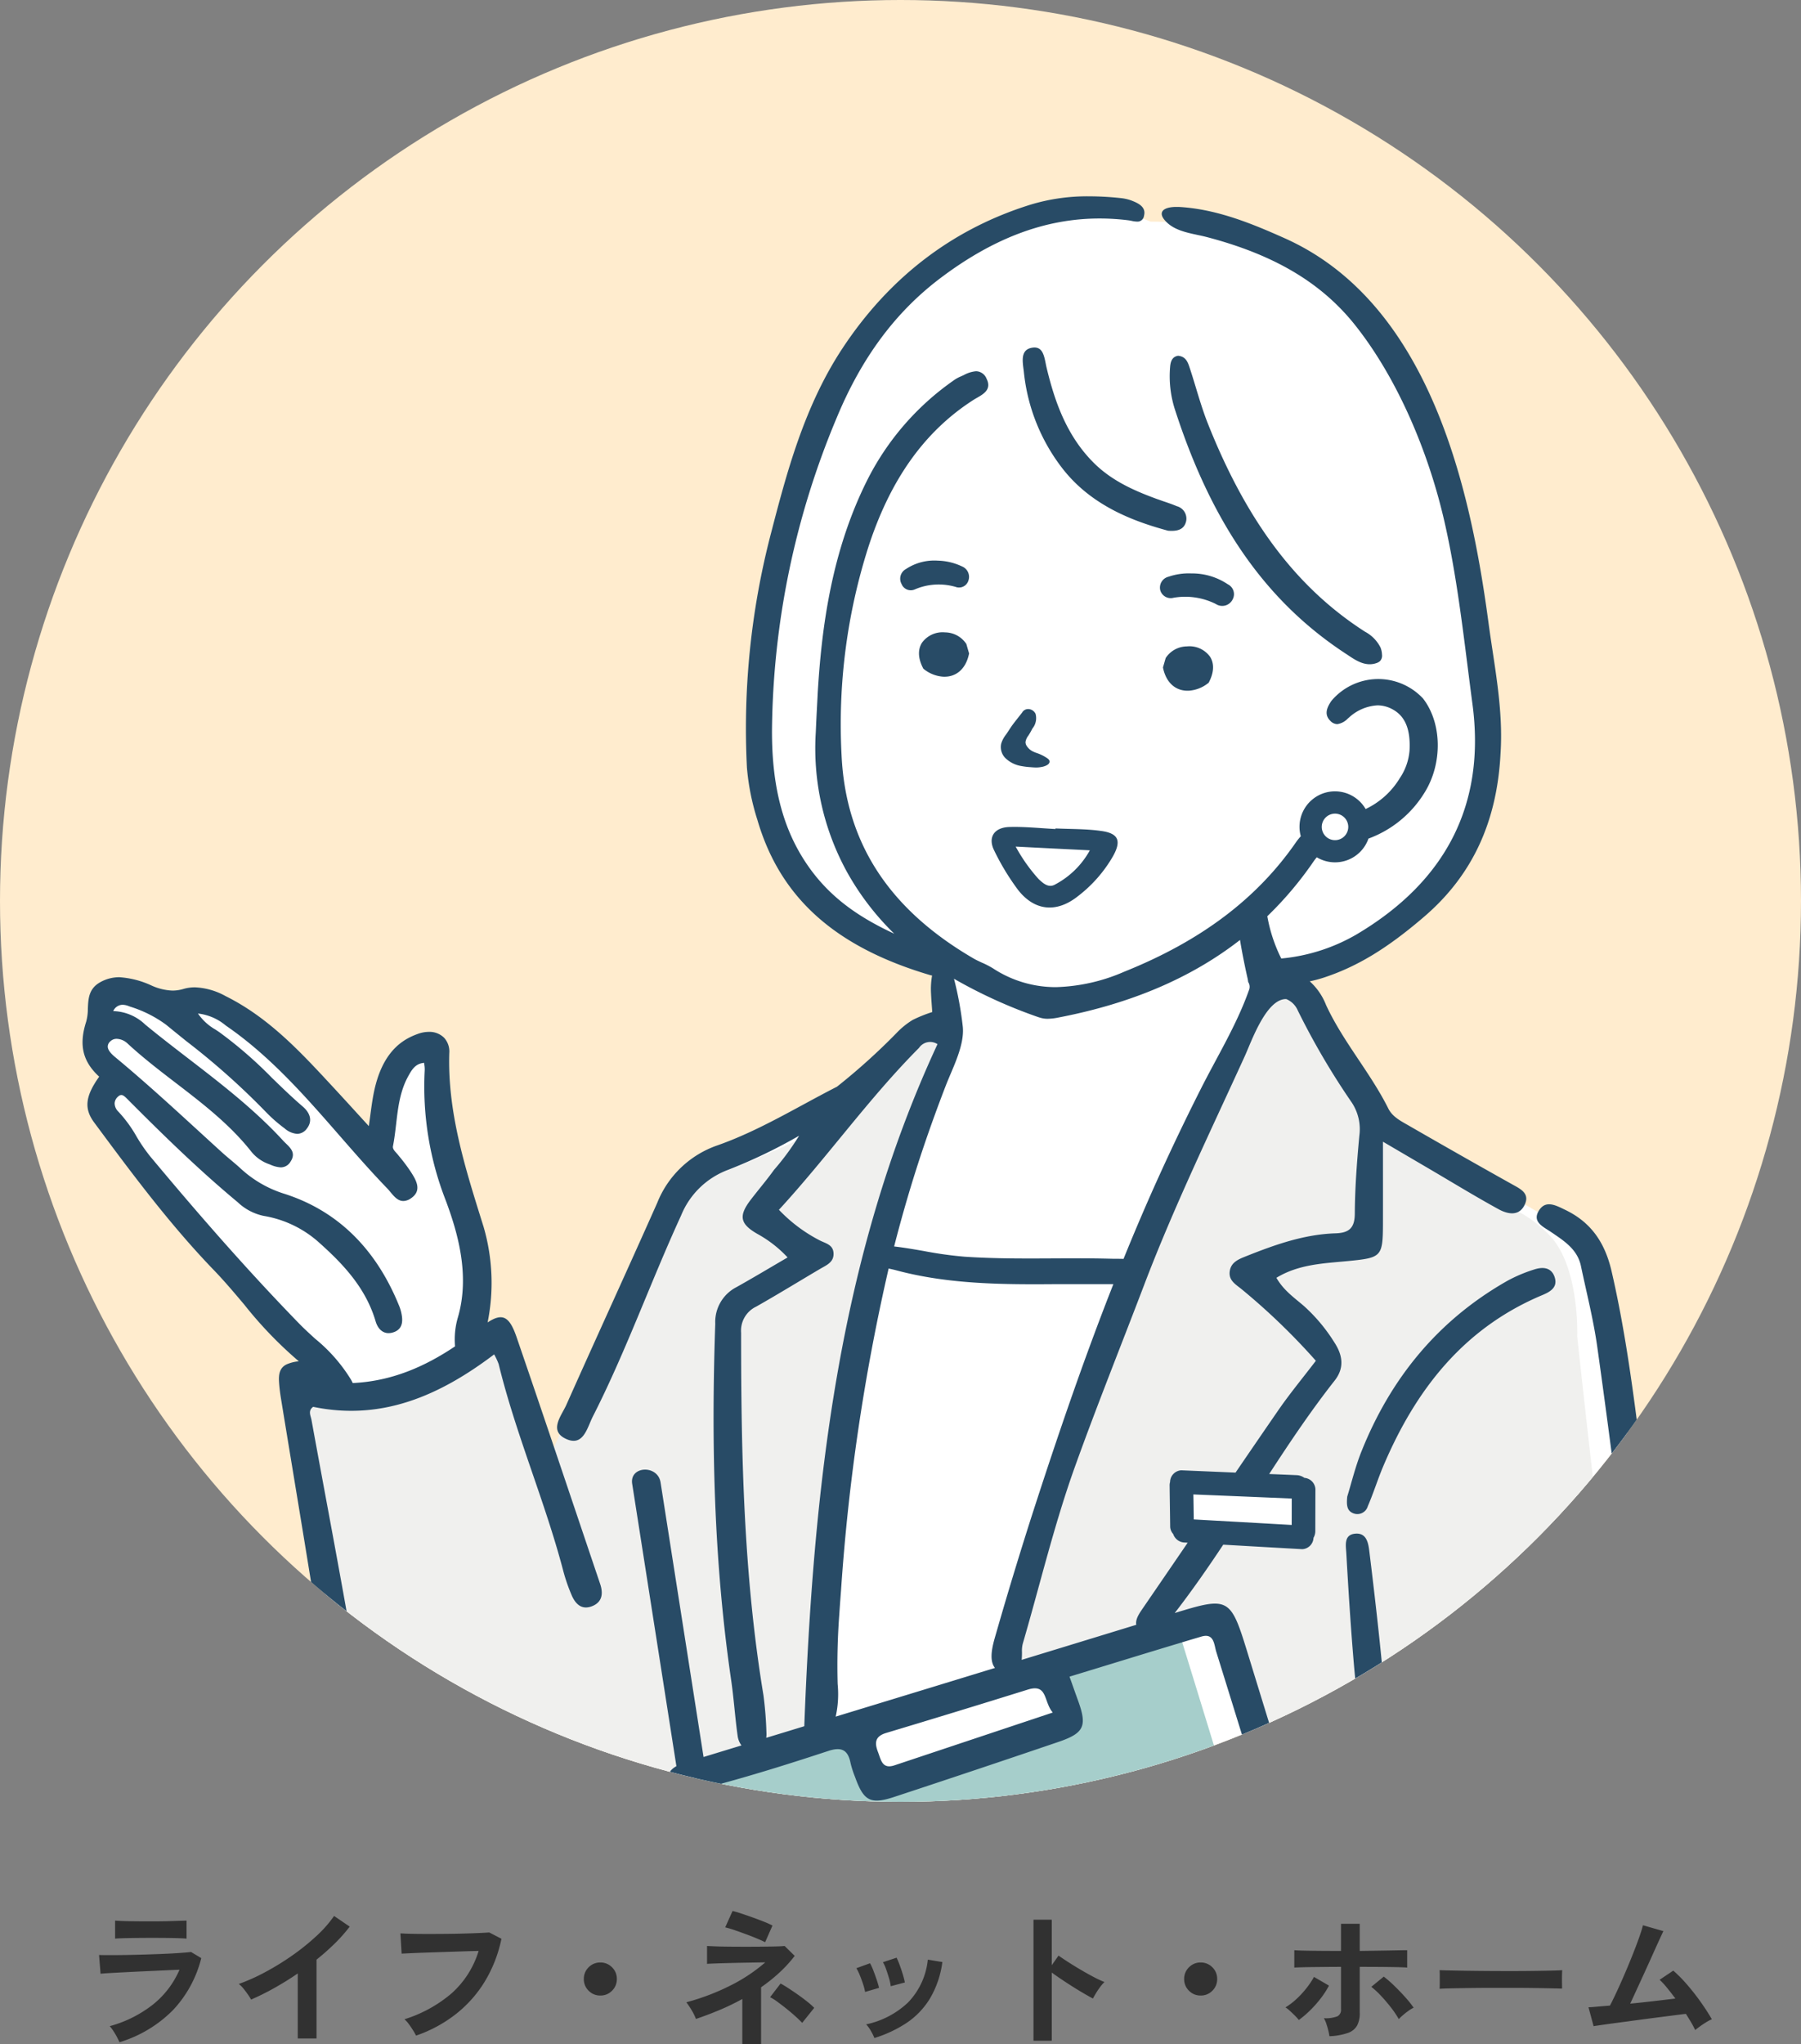 <svg xmlns="http://www.w3.org/2000/svg" width="300" height="340.375"><rect width="100%" height="100%" fill="#808080" stroke="none"/><defs><clipPath id="a"><circle cx="150" cy="150" r="150" transform="translate(1240 4852)" fill="#fff" opacity=".85"/></clipPath></defs><path d="M19.9 340.025q-.15-.35-.412-.85t-.588-1a6.222 6.222 0 0 0-.625-.825 20.169 20.169 0 0 0 7.25-3.637 14.992 14.992 0 0 0 4.375-5.763q-1.25.05-2.838.125l-3.225.15q-1.638.075-3.1.15t-2.525.137q-1.062.063-1.462.112l-.25-3.125q.65.025 1.85.025t2.7-.025q1.5-.025 3.1-.075t3.113-.112q1.512-.063 2.713-.15t1.85-.163l1.7 1.025a19.515 19.515 0 0 1-4.626 8.563 21.06 21.06 0 0 1-9 5.438Zm-.725-17.25v-3q.95.075 2.475.1t3.525.025q1.925 0 3.45-.05t2.45-.075v3q-.95-.075-2.387-.1t-3.512-.025q-1.125 0-2.288.013t-2.15.037q-.988.025-1.563.075ZM49.6 339.4v-10.825q-1.9 1.3-3.887 2.412a43.219 43.219 0 0 1-3.888 1.938 8.768 8.768 0 0 0-.55-.875q-.35-.5-.738-.975a4.27 4.27 0 0 0-.762-.75 32.774 32.774 0 0 0 4.5-2.025 43.625 43.625 0 0 0 4.487-2.775 37.686 37.686 0 0 0 3.963-3.2A20.006 20.006 0 0 0 55.65 319l2.6 1.775a25.4 25.4 0 0 1-2.488 2.813 39.877 39.877 0 0 1-3.037 2.688V339.4Zm19.7-.475a8.442 8.442 0 0 0-.475-.85q-.325-.525-.712-1.05a5 5 0 0 0-.738-.825 22.314 22.314 0 0 0 7.863-4.325 15.475 15.475 0 0 0 4.487-7.05q-1.175.025-2.675.075l-3.062.1q-1.562.05-3 .1t-2.513.1l-1.575.075-.2-3.375q.725.05 1.9.075t2.613.025q1.438 0 2.95-.013t2.938-.05q1.425-.037 2.575-.088t1.825-.1l2.025 1.05a22.4 22.4 0 0 1-2.8 7.163 20.4 20.4 0 0 1-4.85 5.425 22.685 22.685 0 0 1-6.576 3.538Zm30.7-6.675a2.654 2.654 0 0 1-1.95-.8 2.654 2.654 0 0 1-.8-1.95 2.654 2.654 0 0 1 .8-1.95 2.654 2.654 0 0 1 1.95-.8 2.654 2.654 0 0 1 1.95.8 2.654 2.654 0 0 1 .8 1.95 2.654 2.654 0 0 1-.8 1.95 2.654 2.654 0 0 1-1.95.8Zm23.65 8.125v-7.55a38.527 38.527 0 0 1-3.825 1.85q-1.975.825-3.9 1.475a8.223 8.223 0 0 0-.675-1.388 12.5 12.5 0 0 0-.925-1.387 38.077 38.077 0 0 0 7.187-2.713 27.52 27.52 0 0 0 5.963-3.937q-1.35.025-2.9.05t-2.975.063q-1.425.038-2.462.075t-1.362.063V324q.4.025 1.375.063t2.313.05q1.337.013 2.775.013t2.761-.014q1.325-.012 2.313-.037T130.7 324l1.675 1.65a21.957 21.957 0 0 1-2.562 2.8 28.077 28.077 0 0 1-3.038 2.425v9.5Zm3.8-17q-.375-.2-1.225-.562t-1.9-.75q-1.05-.387-2-.713a14.509 14.509 0 0 0-1.525-.45l1.225-2.725a14.3 14.3 0 0 1 1.387.4q.913.3 1.962.675t1.95.737a12.863 12.863 0 0 1 1.35.612Zm6.175 13.425q-.4-.425-1.087-1.05t-1.5-1.275q-.812-.65-1.55-1.187a8.085 8.085 0 0 0-1.212-.762l1.75-2.275q.525.275 1.313.788t1.638 1.112q.85.6 1.563 1.175a11.062 11.062 0 0 1 1.087.975Zm12.025 2.525a8.487 8.487 0 0 0-.6-1.213 5.241 5.241 0 0 0-.775-1.062 14.446 14.446 0 0 0 6.988-3.65 11.978 11.978 0 0 0 3.287-7.125l2.425.4a16.014 16.014 0 0 1-2.087 6.1 13.1 13.1 0 0 1-3.875 4.037 20.8 20.8 0 0 1-5.363 2.513Zm-1.55-7.675a8.411 8.411 0 0 0-.325-1.275q-.25-.775-.563-1.525a8.256 8.256 0 0 0-.562-1.15l2.275-.825a8.55 8.55 0 0 1 .55 1.2q.3.775.563 1.562t.387 1.337Zm4.275-.95a7.7 7.7 0 0 0-.275-1.288q-.225-.788-.5-1.55a6.337 6.337 0 0 0-.525-1.162l2.275-.75a12.824 12.824 0 0 1 .512 1.225q.288.775.525 1.563a12.544 12.544 0 0 1 .338 1.337Zm23.775 9.075v-20.15h3.05v7.575l1.125-1.6q.6.425 1.587 1.063t2.113 1.3q1.125.662 2.175 1.213a16.87 16.87 0 0 0 1.775.824 5.987 5.987 0 0 0-.687.788 12.25 12.25 0 0 0-.713 1.05q-.325.538-.525.913-.6-.325-1.488-.838t-1.874-1.138q-.987-.625-1.9-1.238t-1.588-1.112v11.35ZM200 332.25a2.654 2.654 0 0 1-1.95-.8 2.654 2.654 0 0 1-.8-1.95 2.654 2.654 0 0 1 .8-1.95 2.654 2.654 0 0 1 1.95-.8 2.654 2.654 0 0 1 1.95.8 2.654 2.654 0 0 1 .8 1.95 2.654 2.654 0 0 1-.8 1.95 2.654 2.654 0 0 1-1.95.8Zm21.45 6.775a9.225 9.225 0 0 0-.187-.938q-.138-.562-.325-1.125a4.761 4.761 0 0 0-.412-.937 5.472 5.472 0 0 0 2.25-.312 1.189 1.189 0 0 0 .6-1.163v-7.075q-1.15 0-2.375.012l-2.338.025q-1.112.013-1.925.037t-1.138.051v-2.9q.525.05 1.738.075t2.8.037q1.588.012 3.238.012V320.3h3.124v4.525l3.35-.05q1.65-.025 2.888-.05t1.662-.025v2.9q-.475-.05-1.675-.075t-2.825-.038q-1.625-.012-3.4-.012v7.7a4.323 4.323 0 0 1-.437 2.063 2.792 2.792 0 0 1-1.526 1.237 10.661 10.661 0 0 1-3.087.55Zm-5.1-2.7a6.986 6.986 0 0 0-.637-.713q-.413-.412-.838-.8a5.237 5.237 0 0 0-.75-.588 11.421 11.421 0 0 0 1.863-1.424 15.471 15.471 0 0 0 1.662-1.813 13.514 13.514 0 0 0 1.225-1.837l2.5 1.45a14.719 14.719 0 0 1-1.387 2.137 18.888 18.888 0 0 1-1.788 2.013 16.666 16.666 0 0 1-1.85 1.575Zm16.65-.15a14.557 14.557 0 0 0-1.238-1.85q-.787-1.025-1.674-1.975a14.36 14.36 0 0 0-1.663-1.55l2.075-1.7a20.231 20.231 0 0 1 1.8 1.575q.95.925 1.8 1.875a16.692 16.692 0 0 1 1.375 1.725 5.6 5.6 0 0 0-.85.513q-.475.338-.912.713a8.349 8.349 0 0 0-.713.674Zm6.8-5.05q.025-.35.025-.95v-1.2q0-.6-.025-.95.475.025 1.688.05t2.9.05q1.688.025 3.613.038t3.85.012q1.925 0 3.638-.025t2.962-.05q1.25-.025 1.775-.075-.025.325-.037.925t0 1.212q.012.613.012.938-.625-.025-1.837-.05t-2.827-.05q-1.612-.025-3.425-.025h-3.662q-1.85 0-3.525.025t-3.013.05q-1.337.025-2.112.075ZM282.375 338q-.25-.55-.65-1.237t-.9-1.463q-.65.075-1.9.237t-2.825.363q-1.575.2-3.237.425t-3.175.425q-1.512.2-2.637.362t-1.6.238l-.851-3.15q.4 0 1.35-.088t2.225-.187q.5-.95 1.15-2.35t1.338-3q.688-1.6 1.313-3.175t1.075-2.85q.45-1.275.625-2l3.4.975q-.25.525-.725 1.563t-1.075 2.375q-.6 1.338-1.263 2.788t-1.3 2.837q-.638 1.388-1.162 2.513 2.05-.2 4.075-.437t3.45-.412q-.725-.975-1.412-1.813a12.484 12.484 0 0 0-1.213-1.312l2.275-1.525a23.48 23.48 0 0 1 2.337 2.375q1.188 1.375 2.25 2.875t1.837 2.848a6.663 6.663 0 0 0-.95.5q-.525.325-1.012.675t-.813.625Z" fill="#313131"/><g transform="translate(-1240 -4852)"><circle cx="150" cy="150" r="150" transform="translate(1240 4852)" fill="#ffecce"/><g clip-path="url(#a)"><path d="M1522.503 5174.001h-162.22l-1-4.134-.009-.047-4.518-18.672-2.709 1.415-.122.056-3.131 1.64a.033.033 0 0 1-.019.009l-.206.1c-.056.066-.1.131-.15.2a.009.009 0 0 0-.009.009c-13.367 17.163-24.2 17.679-32.208 12.589-7.265-4.621-12.2-13.854-14.595-19.45a82.731 82.731 0 0 1-3.243-10.752.221.221 0 0 1-.019-.075c-4.837-19.488-10.536-53.777-10.536-53.777l6.112-.094.909-.019s-.337-.506-.947-1.369v-.009a79.454 79.454 0 0 0-11.2-12.879c-6.421-5.605-25.815-32.236-25.815-32.236l1.284-6.2s-3.384-2.8-2.568-5.952 1.05-4.912 3.271-6.665 6.89.591 10.63 1.753 2.8-.937 7.471 0 25.464 23.599 25.464 23.599a68.118 68.118 0 0 1 3.271-13.9c2.456-6.655 6.43-3.618 6.43-3.618a82.336 82.336 0 0 1 .928 11.1c.234 7.358 3.271 12.729 6.2 24.962 1.322 5.5 1.312 9.092.9 11.37a8.518 8.518 0 0 1-.947 2.775 3.3 3.3 0 0 1-.6.8c.319-.159.637-.319.947-.469.178-.094.347-.178.516-.262a180.05 180.05 0 0 0 2.7-1.406l.328-.169a1.07 1.07 0 0 0 .15-.084.625.625 0 0 0 .112-.056.649.649 0 0 0 .094-.047l6.918 21.025 1.031 3.131 1.509-3.393c.412-.919.89-2 1.425-3.206 5.043-11.258 15.176-33.661 19.4-41.328v-.009a14.05 14.05 0 0 1 1.612-2.531c2.381-2.287 11.239-4.987 18.541-7.789 1.3-.506 2.55-1.012 3.712-1.519.337-.15.656-.3.975-.469.009-.009.019-.009.028-.019a20.292 20.292 0 0 0 4.49-3.1.009.009 0 0 1 .009-.009 25.763 25.763 0 0 0 1.537-1.5l.009-.009a46.066 46.066 0 0 0 3.609-4.387 32.9 32.9 0 0 1 3.412-4.209c3.037-2.8 2.8-1.987 4.912-2.222s1.4-4.087.469-6.833a3.929 3.929 0 0 1-.216-1.125 5.093 5.093 0 0 1 .056-.806 1.844 1.844 0 0 0-.019-1.069c-.234-.469-1.022-.825-3.365-1.284-.028-.009-.056-.009-.094-.019-5.5-1.069-9.355-1.762-15.2-7.555s-5.868-6.862-10.283-19.394c-4.087-11.614-.337-28.2 1.369-37.766 1.725-9.711.862-31.167 23.209-47.965s34.763-11.577 34.763-11.577l3.1 1.275 1.294.525 2.6.028 4.827.047c21.962 2.456 31.973 15.476 39.688 38.488 6.665 19.9 10.7 46.756 8.643 57.442a1.916 1.916 0 0 1-.028.319 25.24 25.24 0 0 1-4.406 9.711 50.287 50.287 0 0 1-13.856 12.692 57.955 57.955 0 0 1-13.807 6.449 54.16 54.16 0 0 1-2.653.769 12.25 12.25 0 0 0 1.472 1.087c.384.244.853.534 1.425.862a2.465 2.465 0 0 1 .478.394 24.45 24.45 0 0 1 2.606 3.431c4.1 6.084 10.236 17.173 10.236 17.173l25.112 14.735 2.2 1.294 6.327 3.712 2.222 3.15c3.084 4.593 14.173 76.086 17.754 113.318" fill="#fff"/><path d="M1392.768 5024.391c-1.93 1.81-2.653 2.9-9.889 9.649s-7.839 6.891-16.16 10.559-11.94 3.832-15.437 7.912-19.055 40.627-19.055 40.627l-2.147 2.214-6.637-21.323s-5.254 2.828-8.667 4.275-7.273 4.118-14.268 5.315a56.358 56.358 0 0 1-12.1.307q3.687 16.705 6.667 33.553c1.733 9.823 2.779 19.97 5.821 29.5 2.555 8.009 6.557 15.433 14.132 19.582 4.2 2.3 9 3.6 13.738 2.363 4.687-1.218 9.058-4.824 12.725-7.866 3.1-2.573 5.635-5.832 9.017-8.068a13.318 13.318 0 0 1 4.245-1.839l-.681-2.66 23.018-7.356s1.568-34.974 1.568-39.074 3.5-29.509 6.513-38.935 13.988-36.688 13.988-36.688l-1.17-2.895s-3.292-.965-5.222.844M1509.024 5127c-1.715-9.852-6.3-52.455-6.3-52.455s.431-11.127-4.293-16.526a20.714 20.714 0 0 0-5.484-4.274c-4.134-2.343-8.755-3.8-11.83-6.037-4.574-3.328-11.4-7.9-13.976-11.989-1.781-2.831-6.037-10.592-8.493-15.1-1.087-2.015-1.828-3.374-1.828-3.374l-.778-.056-5.455-.394s-9.524 17.219-10.78 20.95c-.478 1.434-4.612 12.279-9.617 25.412-.281.759-.572 1.519-.872 2.287v.009c-7.939 20.847-17.613 46.25-18.5 49.268-1.4 4.752-3.121 11.867-2.821 14.3a2.28 2.28 0 0 0 .084.412 10.952 10.952 0 0 0 .412 1.2c.291.628.544.469 1.519.122 1.369-.478 21.456-6.355 21.456-6.355a.463.463 0 0 0 .1-.047h.019c.2-.075.628-.244 1.219-.459h.009c3.065-1.115 10.33-3.59 10.9-2.165.525 1.312 10.7 34.326 16.207 52.267h57.357c-2.456-16.3-7.04-40-8.258-47m-52.2-26.387c.122 2.559.178 5.118.187 7.677-6.505-.769-13.029-1.537-19.563-1.809 0-2.231.009-4.462.009-6.693a.746.746 0 0 1 .141-.028 1.231 1.231 0 0 1 .741-.2c3.581.038 7.105.694 10.686.816 2.484.075 5.268-.225 7.8.234" fill="#f0f0ee"/><path d="M1451.676 5174h-89.959l-1.35-4.5-6.3-21.006.019-.009h.009l.047-.009 3.271-1.022h.009l25.017-7.742c.731 2.671 1.228 5.53 3 7.752 1.734 2.175 4.565.4 6.665-.412 3.759-1.462 7.761-2.39 11.614-3.581 3.956-1.219 7.79-3.009 11.8-4.012a1.725 1.725 0 0 0 1.19-2.09c-.609-2.568-1.49-5.052-2.24-7.574l21.719-6.73s.262.853.741 2.372c2.362 7.658 9.927 32.161 14.745 48.565" fill="#a6cecb"/><path d="M1457.289 5069.525c-1.6-1.4-3.442-2.618-4.673-4.775 3.733-2.272 7.868-2.393 11.9-2.786 5.644-.55 5.837-.681 5.848-6.39.008-4.245 0-8.491 0-13.485l7.452 4.369c3.931 2.3 7.82 4.687 11.814 6.877 1.543.846 3.493 1.237 4.4-.875.775-1.811-.8-2.523-2.15-3.278q-8.654-4.838-17.245-9.791c-1.28-.735-2.683-1.434-3.373-2.814-3.006-6.021-7.54-11.113-10.378-17.248a10.363 10.363 0 0 0-2.714-3.941 21.587 21.587 0 0 0 2.3-.607c5.608-1.839 10.631-4.885 16.795-10.184 7.969-6.851 12.12-15.753 12.688-27.215.373-5.758-.49-11.476-1.326-17-.236-1.565-.472-3.13-.682-4.7-2.986-22.3-9.753-53.192-33.939-64.01-5.379-2.405-11.147-4.788-17.345-5.2-.2-.013-.4-.019-.606-.019h-.231c-1.24.026-2.041.329-2.252.851-.176.433.053.979.684 1.62 1.34 1.365 3.327 1.788 5.247 2.2.526.112 1.04.222 1.525.349 11.236 2.946 19.081 7.6 24.69 14.649 6.7 8.416 12.172 20.551 15.018 33.293 1.727 7.726 2.738 15.718 3.718 23.448.268 2.118.536 4.235.819 6.35 2.213 16.575-4.294 29.49-19.341 38.387a30.576 30.576 0 0 1-12.507 3.989 25.649 25.649 0 0 1-2.324-7.039 59.032 59.032 0 0 0 7.682-9.087 8.462 8.462 0 0 1 .561-.728 5.9 5.9 0 0 0 8.594-3.076c0-.01 0-.022.008-.032a18.371 18.371 0 0 0 9.3-7.585c3.072-4.856 2.985-11.621-.2-15.738a10.2 10.2 0 0 0-15.263.383c-.706 1.029-1.282 2.227-.21 3.306a1.656 1.656 0 0 0 1.18.573 2.988 2.988 0 0 0 1.751-.928l.21-.176a7.606 7.606 0 0 1 4.739-2.023 5.209 5.209 0 0 1 2.511.663c2.119 1.154 3.018 3.343 2.827 6.886a9.591 9.591 0 0 1-1.629 4.585 13.283 13.283 0 0 1-5.683 5.128 5.905 5.905 0 0 0-11.014 2.971 5.708 5.708 0 0 0 .215 1.556v.006a9.408 9.408 0 0 0-.779.966c-6.5 9.411-15.866 16.473-28.64 21.59a30.4 30.4 0 0 1-11.367 2.565 19.021 19.021 0 0 1-10.513-3.142 14.608 14.608 0 0 0-1.773-.914c-.491-.225-1-.458-1.467-.731-14.079-8.2-21.26-19.252-21.955-33.778a96.957 96.957 0 0 1 4.51-34.864c3.664-11.188 9.364-19.149 17.442-24.333.193-.125.4-.243.611-.364 1.1-.631 2.478-1.416 1.585-3.173a1.92 1.92 0 0 0-1.752-1.244 5.151 5.151 0 0 0-2.03.632c-.205.1-.408.189-.606.272a6.143 6.143 0 0 0-1.242.729 44.792 44.792 0 0 0-14.043 16.1c-6.3 12.324-7.821 25.533-8.441 35.666q-.053 1.053-.109 2.108a411.94 411.94 0 0 0-.222 4.582 42.749 42.749 0 0 0 5.171 23.233 44.622 44.622 0 0 0 7.9 10.329c-5.848-2.713-10.593-5.965-14.221-11.093-4.263-6.024-6.217-13.343-6.145-23.033a137.342 137.342 0 0 1 10.786-51.794c4.135-9.967 9.758-17.549 17.192-23.179 8.871-6.719 17.565-9.985 26.579-9.985a38.607 38.607 0 0 1 4.806.3c.184.023.372.061.567.1a4.688 4.688 0 0 0 .879.118 1.089 1.089 0 0 0 1.154-.957c.369-1.35-.718-2-1.829-2.45a7.056 7.056 0 0 0-1.889-.49 49.143 49.143 0 0 0-5.395-.313 32.551 32.551 0 0 0-9.825 1.4c-12.959 4.043-23.49 12.095-31.3 23.931-6.423 9.732-9.344 20.966-11.92 30.878a128.539 128.539 0 0 0-3.982 38.888 39.478 39.478 0 0 0 1.756 8.76c3.782 12.915 12.912 21.112 28.733 25.8.121.037.237.054.355.082a13.023 13.023 0 0 0-.173 3.009c.045 1.006.131 2.009.2 3.068a23.2 23.2 0 0 0-3.25 1.308 13.055 13.055 0 0 0-2.651 2.135 105.253 105.253 0 0 1-9.972 8.988c-6.59 3.36-12.9 7.3-19.91 9.767a16.621 16.621 0 0 0-10.027 9.57c-4.992 11.227-10.129 22.391-15.131 33.615-.811 1.819-2.955 4.277-.153 5.642 2.986 1.455 3.6-1.809 4.568-3.705 5.53-10.864 9.6-22.378 14.688-33.441a13.522 13.522 0 0 1 7.778-7.587 86.375 86.375 0 0 0 11.881-5.7 42.536 42.536 0 0 1-4.174 5.682c-1.256 1.745-2.615 3.326-3.88 4.977-2.074 2.71-1.78 4.037 1.128 5.7a20.041 20.041 0 0 1 5.011 3.906c-3.049 1.775-5.756 3.4-8.511 4.941a6.515 6.515 0 0 0-3.538 6.094c-.687 19.873-.232 39.682 2.654 59.393.444 3.039.635 6.114 1.062 9.157a3.519 3.519 0 0 0 .647 1.668h-.006c-2.1.637-4.209 1.284-6.308 1.922l-7.161-45.718c-.468-2.984-5.2-2.762-4.726.244l7.363 47c-1.611.9-1.929 2.372-1.245 4.536.169.525.328 1.059.5 1.584.037.131.084.253.122.384q3.206 10.25 6.412 20.519v.019l.281.9h5.22q-3.164-10.166-6.365-20.322c-.862-2.765-.422-3.9 2.418-4.668 6.037-1.64 12.017-3.525 17.96-5.484 2.2-.722 3.281-.187 3.712 2.034a16.124 16.124 0 0 0 .75 2.315c1.415 3.956 2.55 4.612 6.505 3.309q13.709-4.513 27.38-9.167c4.331-1.481 4.809-2.653 3.2-7.03-.393-1.078-.768-2.165-1.368-3.834 6.477-1.968 12.645-3.881 18.775-5.718 1.069-.328 2.128-.637 3.2-.956 2.137-.628 2.1 1.359 2.475 2.55q5.02 16.127 9.963 32.264 2.264 7.354 4.519 14.707h5.118q-7.241-23.579-14.5-47.168c-2.728-8.858-3.121-9-11.961-6.29-.009 0-.028.009-.038.009l-.022.007c2.85-3.684 5.508-7.5 8.079-11.377q6.582.38 13.171.75a1.974 1.974 0 0 0 1.865-1.893 2.212 2.212 0 0 0 .3-1.125c.009-2.334.009-4.659.019-6.993a2 2 0 0 0-1.837-1.865 2.359 2.359 0 0 0-1.322-.45 696.046 696.046 0 0 0-4.545-.187c3.453-5.312 6.983-10.571 10.907-15.558 1.6-2.037 1.4-4.133-.028-6.326a28.188 28.188 0 0 0-5-6.008m5.092-82.061a2.208 2.208 0 1 1-2.213 2.212 2.214 2.214 0 0 1 2.213-2.212m-49.26 33.929a4.165 4.165 0 0 0 1.408.226 9.326 9.326 0 0 0 1.738-.2c12.13-2.323 22.154-6.593 30.288-12.922.412 2.576 1.062 5.552 1.256 6.385a5.557 5.557 0 0 1 .1.61 1.437 1.437 0 0 1 .137 1.352c-2.037 5.757-5.26 10.981-8.014 16.431q-4.35 8.606-8.268 17.422a377.568 377.568 0 0 0-4.614 10.9c-.313-.006-.625-.013-.938-.014-.386 0-.771 0-1.158-.012a214.957 214.957 0 0 0-5.774-.066c-1.284 0-2.567.007-3.852.013s-2.567.013-3.851.013c-3.231 0-7.057-.036-10.932-.3a65.232 65.232 0 0 1-6.722-.936c-1.628-.285-3.306-.574-4.985-.768a229.763 229.763 0 0 1 4.89-16.544q1.758-5.191 3.737-10.3c1.118-2.887 3.2-6.754 2.787-9.925a56.612 56.612 0 0 0-1.444-7.8 82.364 82.364 0 0 0 14.206 6.444m-45.482 119.938a4.834 4.834 0 0 0 .031-.932 60.954 60.954 0 0 0-.49-6.132c-3.317-20-3.73-40.171-3.729-60.376a4.434 4.434 0 0 1 2.526-4.361c3.57-2.022 7.069-4.172 10.6-6.257 1.075-.635 2.374-1.108 2.27-2.673-.094-1.417-1.354-1.592-2.36-2.123a25.419 25.419 0 0 1-6.733-5.063c8.119-8.834 14.961-18.544 23.332-26.955a2.241 2.241 0 0 1 3.081-.624c-16.706 35.963-20.685 74.369-22.191 113.563-2.109.647-4.228 1.294-6.336 1.931h-.006m11.563-3.526c.008-.023.018-.042.025-.067a17.191 17.191 0 0 0 .311-5.38 113.812 113.812 0 0 1 .27-11.489c.091-1.391.195-2.781.3-4.169a340.2 340.2 0 0 1 7.925-53.507c.162.04.325.077.486.112.222.05.445.1.664.157 7.628 2.067 15.555 2.351 22.985 2.351q1.786 0 3.571-.016h9.727c-5.044 12.8-9.486 25.846-13.71 38.939q-1.336 4.186-2.62 8.388-1.63 5.33-3.168 10.69c-.493 1.719-1.384 4.444-.223 5.882q-13.273 4.063-26.544 8.108m9.8 8.108c-2.053.684-2.24-.919-2.737-2.2-.582-1.509-.544-2.615 1.34-3.187q11.811-3.543 23.593-7.218c3.347-1.04 2.6 1.94 4.172 3.815-9.28 3.093-17.819 5.943-26.368 8.792m66.168-40.025q-8.155-.464-16.31-.919c-.019-1.387-.037-2.775-.066-4.162q8.2.337 16.385.684c0 1.462 0 2.934-.009 4.4m-2.28-19.028q-3.549 5.146-7.071 10.31c-3.016-.131-6.024-.253-9.041-.384a1.986 1.986 0 0 0-1.865 1.959 1.847 1.847 0 0 0-.075.572c.027 2.3.066 4.593.094 6.89a1.907 1.907 0 0 0 .5 1.181 2.076 2.076 0 0 0 2 1.425l.417.028q-3.67 5.371-7.351 10.737c-.668.972-1.394 1.969-1.216 2.931q-9.546 2.925-19.09 5.839a12.112 12.112 0 0 0 .05-1.333 4.756 4.756 0 0 1 .133-1.354c2.865-9.808 5.236-19.847 8.69-29.464 3.646-10.151 7.685-20.179 11.524-30.258 4.942-12.974 11.018-25.491 16.774-38.119 1.095-2.4 3.563-9.561 6.9-9.492a3.557 3.557 0 0 1 1.923 1.894 122.885 122.885 0 0 0 8.99 15.325 8.045 8.045 0 0 1 1.264 5.538c-.4 4.314-.731 8.647-.755 12.974-.013 2.44-1.01 3.2-3.21 3.272-5.216.164-10.049 1.883-14.835 3.788-1.32.525-2.636 1.025-2.8 2.64-.146 1.473 1.053 2.1 2.033 2.908a109.051 109.051 0 0 1 12.327 11.884c-2.2 2.878-4.378 5.507-6.31 8.309" fill="#284b66"/><path d="M1470.245 5129.504c-.619-6.355-1.35-12.7-2.128-19.038-.169-1.406-.394-3.318-2.409-3.112-1.922.2-1.509 2.034-1.444 3.309.328 5.8.694 11.6 1.172 17.4 1.134 13.77 3.674 27.343 5.99 40.935a13.1 13.1 0 0 1 .066 5.006h4.959a17.393 17.393 0 0 0-.187-5.3c-2.137-13.048-4.743-26.021-6.018-39.2M1525.409 5171.029c-4.171-20.463-7.011-41.122-10.039-61.763-2.231-15.223-3.449-30.586-6.927-45.631-1.1-4.724-3.384-8.108-7.7-10.189-1.565-.75-3.365-1.781-4.49.272-.019.038-.037.066-.056.1-.853 1.715.947 2.484 2.1 3.262 2.175 1.49 4.462 2.878 5.052 5.737.937 4.462 2.072 8.886 2.709 13.395 3.712 26.293 6.571 52.717 11.173 78.889 1.115 6.327 2.615 12.579 3.731 18.9h5.034c-.187-.994-.394-1.987-.591-2.971" fill="#284b66"/><path d="M1495.523 5063.377a24.878 24.878 0 0 0-4.392 1.852c-11.569 6.55-19.5 16.255-24.382 28.519-1.007 2.532-1.645 5.21-2.333 7.43-.137 1.376-.07 2.313.932 2.751a1.812 1.812 0 0 0 2.494-1.152c.949-2.191 1.652-4.487 2.584-6.685 5.388-12.7 13.381-22.986 26.514-28.474 1.357-.567 2.589-1.321 2.012-3.012-.565-1.654-2.044-1.691-3.43-1.23M1346.816 5152.378c-1.723 1.818-3.329 3.762-5.166 5.454-5.249 4.834-10.646 9.435-18.569 8.343-9.228-1.272-14.351-7.476-17.54-15.411a119.91 119.91 0 0 1-6.727-24.34c-2.194-12.686-4.621-25.332-6.926-38-.13-.714-.637-1.538.28-2.192 11.466 2.387 21.135-1.914 30.145-8.729a11.1 11.1 0 0 1 .749 1.606c2.866 11.75 7.738 22.87 10.794 34.56a29.426 29.426 0 0 0 1.345 3.872c.629 1.5 1.679 2.582 3.44 1.878 1.715-.685 1.854-2.143 1.321-3.721-4.628-13.699-9.219-27.413-13.919-41.086-1.186-3.447-2.341-4.059-4.818-2.432a33.359 33.359 0 0 0-.672-15.916l-.376-1.2c-2.778-8.887-5.651-18.077-5.337-27.767a3.37 3.37 0 0 0-.875-2.524 3.447 3.447 0 0 0-2.517-.971 5.471 5.471 0 0 0-1.845.339c-2.512.9-6.009 2.911-7.377 10.008-.223 1.157-.379 2.321-.56 3.671-.07.527-.144 1.083-.228 1.675a2562.9 2562.9 0 0 1-2.017-2.207 706.51 706.51 0 0 0-4.331-4.715c-5.106-5.5-10.386-11.188-17.521-14.728a11.428 11.428 0 0 0-5.112-1.457 6.743 6.743 0 0 0-1.892.267 6.459 6.459 0 0 1-1.837.276 9.268 9.268 0 0 1-3.429-.816 14.965 14.965 0 0 0-5.4-1.408 6.415 6.415 0 0 0-3.22.839c-1.906 1.07-1.975 2.757-2.043 4.39a8.324 8.324 0 0 1-.277 2.163c-1.247 3.878-.6 6.622 2.163 9.166-2.322 3.244-2.549 5.314-.838 7.622 6.152 8.3 12.512 16.884 19.945 24.59 1.763 1.828 3.436 3.812 5.06 5.738a67.48 67.48 0 0 0 9.085 9.437 6.55 6.55 0 0 0-1.733.392c-1.475.514-1.646 1.752-1.561 3.066.059.908.172 1.816.319 2.715 2.165 13.27 4.4 26.529 6.493 39.812a162.214 162.214 0 0 0 6.865 27.134 30.92 30.92 0 0 0 11.934 15.839c7.378 5.043 15.61 5.509 23.626 1.364 6.033-3.121 10.66-8.1 15.11-13.16 1.121-1.276 1.865-2.847.385-4.249-1.657-1.57-3.129-.518-4.4.817m-81.891-107.97a27.44 27.44 0 0 1-2.178-3.189 21.78 21.78 0 0 0-3.011-4.122 1.966 1.966 0 0 1-.636-1.413 1.589 1.589 0 0 1 .62-1.151.77.77 0 0 1 .492-.22c.34 0 .676.338 1 .665l.042.043c5.326 5.345 11.576 11.518 18.342 17.136a8.944 8.944 0 0 0 4.317 2.28 18.268 18.268 0 0 1 9.326 4.517c3.873 3.464 7.684 7.441 9.331 13.031.37 1.255 1.157 1.974 2.158 1.974a2.589 2.589 0 0 0 .795-.134c1.7-.549 1.575-2.1 1.333-3.222a6.658 6.658 0 0 0-.324-1.084c-3.869-9.619-10.313-15.931-19.152-18.759a19.018 19.018 0 0 1-7.322-4.239c-.521-.479-1.071-.94-1.606-1.389-.495-.416-1.008-.846-1.494-1.288-1.264-1.149-2.523-2.3-3.794-3.465-4.5-4.119-9.151-8.377-13.934-12.339-.575-.476-1.24-1.107-1.275-1.754a1.148 1.148 0 0 1 .386-.873 1.507 1.507 0 0 1 1.109-.454 2.77 2.77 0 0 1 1.8.777c2.539 2.35 5.331 4.492 8.032 6.563 4.391 3.368 8.931 6.85 12.478 11.309a6.629 6.629 0 0 0 2.922 2.167c.119.043.239.09.38.144a4.928 4.928 0 0 0 1.705.44 1.879 1.879 0 0 0 1.632-.953c.922-1.391.035-2.249-.752-3.009-.157-.151-.313-.3-.456-.458-4.779-5.21-10.423-9.553-15.884-13.755-2.348-1.807-4.777-3.675-7.1-5.588a8.024 8.024 0 0 0-5.224-2.25h-.115a1.717 1.717 0 0 1 1.54-1.057 2.935 2.935 0 0 1 1.019.215l.3.11a20.131 20.131 0 0 1 5.955 3.005c1.12.919 2.248 1.828 3.379 2.74a121.855 121.855 0 0 1 13.239 11.785 24.667 24.667 0 0 0 3.11 2.722 3.554 3.554 0 0 0 2.1.914 2.018 2.018 0 0 0 1.6-.868c.929-1.175.679-2.519-.687-3.689-1.774-1.521-3.48-3.177-5.132-4.779a70.28 70.28 0 0 0-8.74-7.586 42.11 42.11 0 0 0-.642-.43 8.839 8.839 0 0 1-2.93-2.684 8.714 8.714 0 0 1 4.627 1.994l.294.206c7.219 5.017 13.026 11.668 18.64 18.1 2.551 2.921 5.186 5.941 7.926 8.776.2.2.387.431.572.653.607.731 1.236 1.487 2.154 1.487a2.27 2.27 0 0 0 1.272-.453c1.941-1.313.8-3.1-.031-4.406a28.657 28.657 0 0 0-1.94-2.589l-.211-.261c-.084-.1-.176-.207-.269-.309-.325-.359-.633-.7-.548-1.128.239-1.215.384-2.465.525-3.674.312-2.685.636-5.461 2-7.932.581-1.052 1.182-2.139 2.661-2.248l.041.331a4.639 4.639 0 0 1 .06.865 52.026 52.026 0 0 0 3.521 21.762c2 5.369 4.031 12.427 2.012 19.392a13.068 13.068 0 0 0-.483 4.852c-5.085 3.411-10.614 5.81-17.037 6.107-.09-.178-.182-.36-.272-.527a26.823 26.823 0 0 0-5.976-6.834c-.913-.832-1.857-1.692-2.729-2.589-7.719-7.943-15.62-16.812-24.864-27.908M1411.955 4973.323a2.727 2.727 0 0 0 .541-2.478 1.4 1.4 0 0 0-1.2-.791 1.153 1.153 0 0 0-1.037.587l-.9 1.144c-.251.318-.5.636-.74.964-.191.266-.37.54-.549.814-.151.232-.3.464-.5.747a4.627 4.627 0 0 0-.8 1.514 2.6 2.6 0 0 0 .718 2.412 4.975 4.975 0 0 0 2.59 1.3 12.5 12.5 0 0 0 1.552.194l.163.013c.132.011.266.021.4.027a4.957 4.957 0 0 0 1.564-.127c.787-.215 1.163-.559 1.054-.984-.076-.23-.338-.406-.623-.581l-.067-.041a6.837 6.837 0 0 0-.836-.435 7.703 7.703 0 0 0-.576-.223 5.043 5.043 0 0 1-.711-.292 2.592 2.592 0 0 1-.924-.815 1.251 1.251 0 0 1-.252-.7 2.2 2.2 0 0 1 .468-1.082 11.767 11.767 0 0 0 .671-1.172M1393.81 4963.341l.111.085a5.767 5.767 0 0 0 3.175 1.24c2.159.108 3.764-1.279 4.294-3.711l.034-.157-.453-1.566-.045-.073a4.281 4.281 0 0 0-3.5-1.868 4.238 4.238 0 0 0-3.84 1.71c-.506.79-.89 2.162.158 4.215ZM1437.717 4959.622a4.284 4.284 0 0 0-3.5 1.869l-.045.073-.453 1.566.034.156c.531 2.432 2.135 3.82 4.294 3.712a5.775 5.775 0 0 0 3.175-1.241l.111-.085.064-.125c1.049-2.052.666-3.425.158-4.215a4.239 4.239 0 0 0-3.84-1.71M1399.166 4949.711a1.628 1.628 0 0 0 2.138-1.024 1.879 1.879 0 0 0-1.062-2.381 9.937 9.937 0 0 0-4.044-.961 8.542 8.542 0 0 0-5.291 1.4 1.825 1.825 0 0 0-.724 2.5 1.649 1.649 0 0 0 2.2.891 10.065 10.065 0 0 1 6.775-.425M1445.332 4951.789a1.83 1.83 0 0 0-.818-2.511 10.673 10.673 0 0 0-6.053-1.805 10.339 10.339 0 0 0-3.807.548 1.859 1.859 0 0 0-1.38 2.267 1.811 1.811 0 0 0 2.208 1.238 11.387 11.387 0 0 1 7.051 1.041 1.935 1.935 0 0 0 2.8-.778M1405.614 4993.623a40.181 40.181 0 0 0 3.937 6.505c2.793 3.6 6.487 3.9 10.039 1.059a22.523 22.523 0 0 0 5.821-6.655c1.378-2.484.947-3.768-1.922-4.171-2.522-.366-5.109-.309-7.668-.431 0 .028-.009.066-.009.1-2.559-.131-5.127-.412-7.677-.337s-3.628 1.743-2.521 3.928m15.926-.047a14.123 14.123 0 0 1-5.821 5.709c-1.069.6-1.968-.225-2.7-.909a27.919 27.919 0 0 1-3.834-5.418c4.377.225 8.155.412 12.354.619M1464.463 4961.032l.406.267c1.309.871 2.72 1.647 4.329 1.132a1.823 1.823 0 0 0 .643-.33 1.3 1.3 0 0 0 .366-1.1 3.552 3.552 0 0 0-.256-1.206 6.077 6.077 0 0 0-2.574-2.616c-11.355-7.286-19.672-18.295-26.174-34.645-.771-1.941-1.389-3.978-1.986-5.949-.307-1.011-.623-2.058-.958-3.078l-.046-.142c-.335-1.031-.651-2.005-1.975-2.129-.827.138-1.235.7-1.326 1.833a18.094 18.094 0 0 0 .764 7c6.2 19.252 15.344 32.267 28.788 40.96M1432.845 4935.132c-3.468-1.271-7.43-2.887-10.583-6-4.733-4.669-6.663-10.667-7.927-15.918a16.17 16.17 0 0 1-.146-.689c-.262-1.31-.532-2.667-1.87-2.667a2.311 2.311 0 0 0-.331.025c-1.923.277-1.7 2.023-1.5 3.563.023.18.046.355.064.522a31.426 31.426 0 0 0 6.267 15.823c4.889 6.433 12.059 9.027 17.744 10.57.205.017.4.026.594.026 1.413 0 2.16-.5 2.423-1.607a2.142 2.142 0 0 0-1.553-2.5c-.667-.285-1.369-.525-2.048-.756a39.142 39.142 0 0 1-1.134-.4" fill="#284b66"/></g></g></svg>